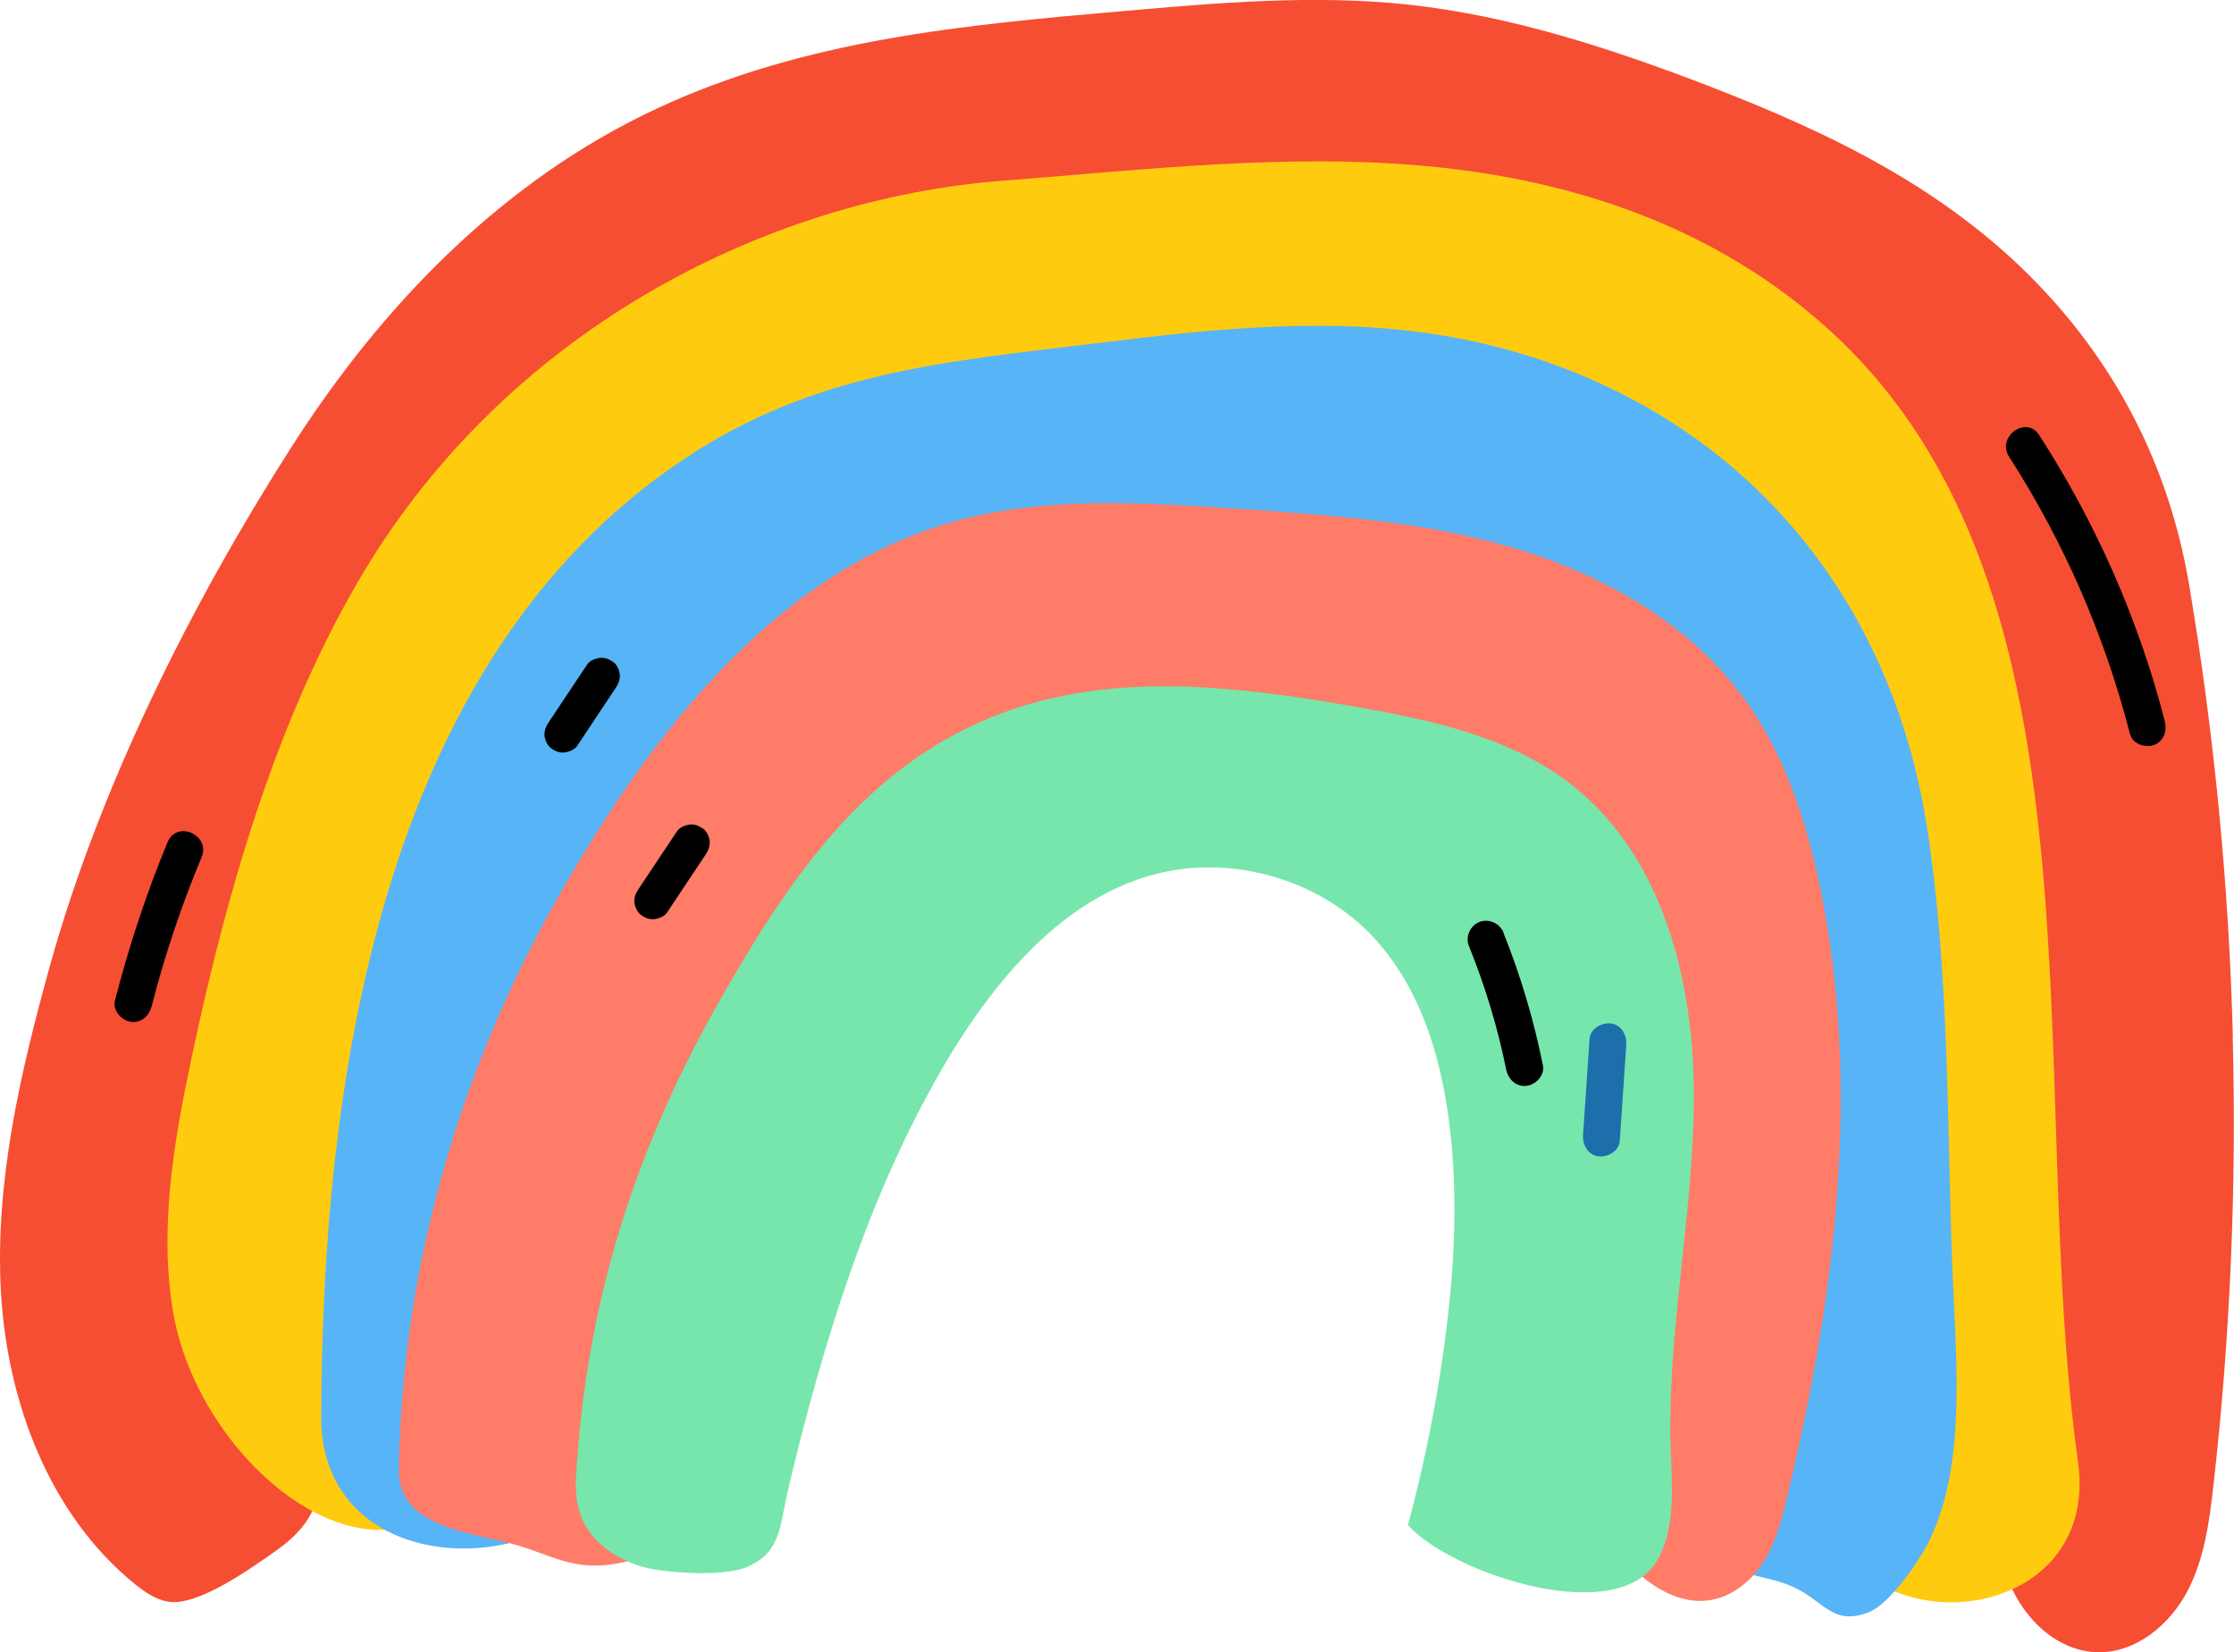 <?xml version="1.0" encoding="UTF-8"?> <svg xmlns="http://www.w3.org/2000/svg" id="_Слой_2" data-name="Слой 2" viewBox="0 0 120.32 89.01"><defs><style> .cls-1 { fill: #f64e33; } .cls-2 { fill: #57b4f7; } .cls-3 { fill: #ffcb0f; } .cls-4 { fill: #ff7c69; } .cls-5 { fill: #1d6fab; } .cls-6 { fill: #77e6ac; } </style></defs><g id="OBJECTS"><g><path class="cls-1" d="M120.26,55.89c-.21-8.16-1-16.3-2.35-24.35-1-5.94-3.53-11.21-7.64-15.69-5.15-5.61-11.75-8.71-18.3-11.24-5.25-2.02-10.61-3.76-16.1-4.36-5.12-.55-10.28-.1-15.42.35-8.48.74-17.1,1.52-25.08,5.25-8.28,3.86-14.79,10.59-19.66,18.21-5.43,8.49-10.35,18.33-13.04,28.03C1.09,57.81-.28,63.68.05,69.6c.34,5.92,2.6,11.97,7.19,15.71.54.44,1.14.86,1.83.97,1.61.26,4.53-1.86,5.83-2.77,2.14-1.52,2.76-3.21,2.02-6.02-8.35-31.98,20.27-57.35,49.73-58.69,13.7-.62,29.54,3,36.13,16.45,3.19,6.51,4.2,13.87,4.94,21.02.38,3.65,1.14,7.62.88,11.32-.36,5.1-2.01,11.93-.64,16.9.65,2.36,2.67,4.52,5.11,4.51,1.99,0,3.75-1.46,4.7-3.21.94-1.75,1.22-3.78,1.44-5.76.91-8.01,1.25-16.09,1.04-24.15Z"></path><path class="cls-3" d="M111.92,78.76c-2.85-20.4,2-46.92-13.34-60.93-6.15-5.62-13.86-8.12-21.51-8.86s-15.35.17-23.02.76c-12.87.98-27.02,8.17-34.85,21.74-4.4,7.62-7,16.6-8.91,25.64-.94,4.45-1.73,9.12-.96,13.6.94,5.49,5.56,10.82,10.05,11.61,3.76.66,8.84-2.01,8.56-7.54-.62-12.27-1.07-25.51,9.2-34.02,8.25-6.83,20.58-11.19,30.82-13.61,33.55-7.95,26.8,32.12,29.69,52.8,1.28,9.2,15.56,8.09,14.27-1.18Z"></path><path class="cls-2" d="M69.08,17.58c-3.39.11-6.83.51-10.37.95-7.87.96-14.85,1.54-21.8,6.15-16.65,11.04-19.56,34.16-19.61,51.67-.03,10.24,16.94,8.94,16.97-1.26.02-7.45-.4-19.04,4.31-25.52,5.09-7,19.19-11,27.39-13.86,4.46-1.55,8.5-.44,12.66,2.66,3.06,2.28,5.81,3.39,6.8,6.81,2.88,9.95,3.23,20.98,2.65,31.2-.19,3.25,1.57,6.08,4.32,7.72,1.36.81,2.92.78,4.26,1.42,1.59.76,2.07,2.07,3.98,1.33,1.11-.43,2.62-2.61,3.18-3.68,2.15-4.17,1.51-10.12,1.34-14.63-.31-7.94-.15-16.1-1.37-23.95-1.74-11.25-8.45-20.36-19.19-24.61-5.23-2.07-10.32-2.57-15.5-2.4Z"></path><path class="cls-4" d="M69.05,27.57c-.93-.07-1.87-.13-2.8-.19-4.5-.29-9.07-.57-13.48.37-10.62,2.26-17.82,11.89-22.88,20.87-5.23,9.3-8.25,19.87-8.41,30.55-.05,3.21,4.13,3.39,6.45,4.09,1.74.53,2.89,1.26,4.84,1.03,3.88-.46,6.83-3.61,6.84-7.54.03-6.79-.29-17.35,3.68-23.26,4.29-6.39,16.15-10.06,23.05-12.68,3.75-1.43,7.15-.42,10.63,2.39,2.57,2.07,4.88,3.08,5.7,6.19,2.4,9.06,2.67,19.11,2.16,28.43-.21,3.87,5.18,11.27,9.39,7.26,1.18-1.13,1.64-2.8,2.02-4.39,2.59-10.76,4.03-22.05,1.79-32.89-.75-3.65-1.95-7.28-4.17-10.27-3.01-4.08-7.7-6.67-12.57-8.08-3.97-1.15-8.11-1.58-12.24-1.87Z"></path><path class="cls-6" d="M65.13,37.05c-3.49-.22-6.97-.01-10.29,1.06-7.8,2.52-12.1,8.84-15.96,15.58-4.55,7.94-7.18,16-7.82,25.23-.06.84-.1,1.71.15,2.52.52,1.67,2.2,2.76,3.92,3.08,1.28.24,4.01.4,5.2-.15,1.77-.83,1.64-2.14,2.16-4.32,1.84-7.7,4.23-15.51,8.21-22.41,2.99-5.18,7.58-10.72,14.06-10.91,3.44-.1,6.94,1.28,9.27,3.82,2.61,2.85,3.68,6.74,4.09,10.49.47,4.32.11,8.7-.56,12.98-.43,2.74-1.01,5.45-1.73,8.13,2.29,2.59,11.49,5.7,13.52,1.74.89-1.75.7-3.83.63-5.8-.2-6.29,1.21-12.54,1.25-18.83.04-6.3-1.63-13.11-6.59-16.99-3.3-2.58-7.57-3.49-11.69-4.21-2.58-.45-5.21-.85-7.83-1.01Z"></path><path d="M80.98,50.24c-.2-.5-.78-.77-1.29-.58-.5.19-.78.79-.58,1.29.87,2.15,1.55,4.38,2.01,6.66.11.53.53.95,1.1.88.5-.06.99-.57.88-1.1-.49-2.44-1.2-4.84-2.13-7.15Z"></path><path class="cls-5" d="M86.75,55.13c-.5-.05-1.1.28-1.14.84l-.35,5.18c-.03.52.27,1.08.84,1.14.5.05,1.1-.28,1.14-.84l.35-5.18c.03-.52-.27-1.08-.84-1.14Z"></path><path d="M33.02,35.66c-.21-.16-.48-.26-.74-.22-.24.04-.52.15-.66.36-.69,1.04-1.38,2.07-2.07,3.11-.15.23-.25.46-.22.74.03.24.16.52.36.66.21.16.48.26.74.22.24-.04.52-.15.66-.36.69-1.04,1.38-2.07,2.07-3.11.15-.23.25-.46.22-.75-.03-.24-.16-.52-.36-.66Z"></path><path d="M37.86,44.64c-.21-.16-.48-.26-.74-.22-.24.04-.52.15-.66.36-.69,1.04-1.38,2.07-2.07,3.11-.15.23-.25.46-.22.74.03.24.16.52.36.66.21.16.48.26.74.22.24-.04.52-.15.66-.36.69-1.04,1.38-2.07,2.07-3.11.15-.23.25-.46.22-.75-.03-.24-.16-.52-.36-.66Z"></path><path d="M116.59,38.83c-1.41-5.46-3.7-10.65-6.76-15.39-.7-1.09-2.32.09-1.62,1.17,2.96,4.6,5.15,9.64,6.51,14.94.14.53.83.75,1.29.58.55-.21.71-.77.58-1.29Z"></path><path d="M9.03,45.35c-1.15,2.78-2.09,5.63-2.84,8.55-.13.52.34,1.06.84,1.14.58.09,1-.31,1.14-.84.7-2.74,1.6-5.42,2.69-8.03.49-1.19-1.33-2.01-1.83-.81Z"></path></g></g></svg> 